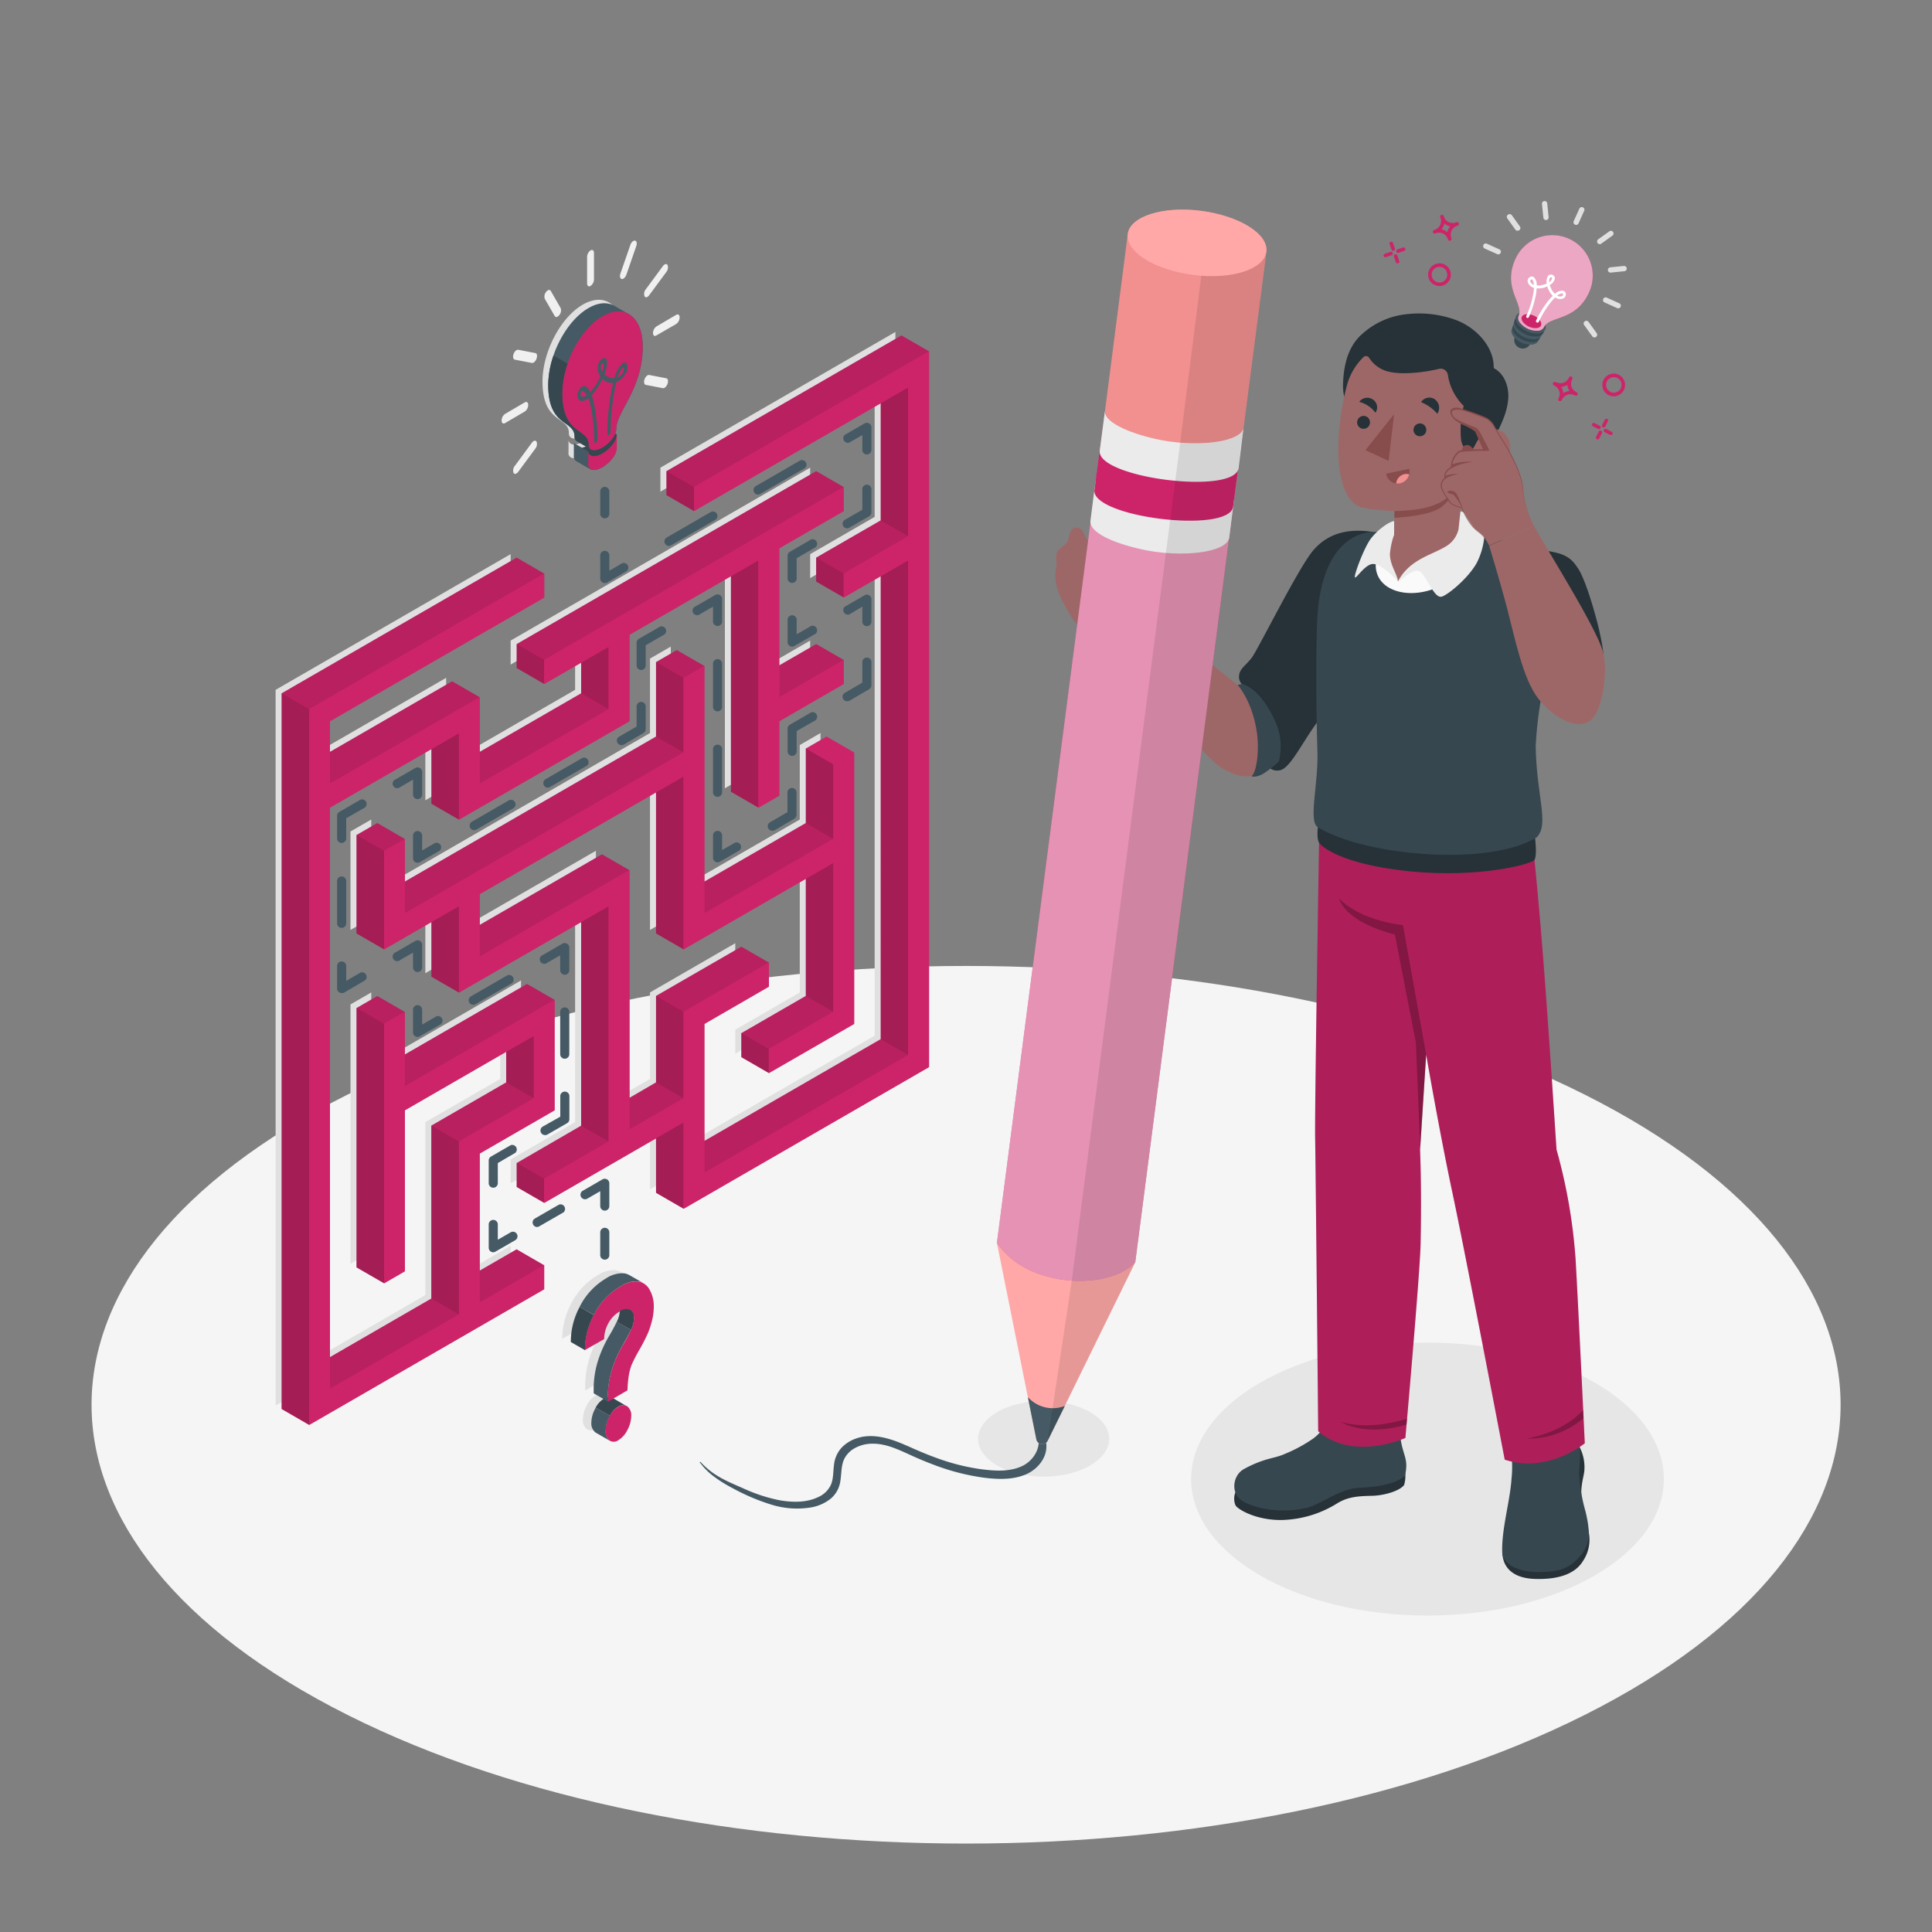<svg xmlns="http://www.w3.org/2000/svg" viewBox="0 0 500 500"><rect x="0" y="0" width="500" height="500" fill="#808080" stroke="none"/><g id="freepik--Floor--inject-50"><path id="freepik--floor--inject-50" d="M90,443.85C1.59,399.5,1.59,327.6,90,283.25s231.68-44.35,320.06,0,88.38,116.25,0,160.6S178.36,488.2,90,443.85Z" style="fill:#f5f5f5"></path></g><g id="freepik--Shadows--inject-50"><ellipse id="freepik--Shadow--inject-50" cx="369.43" cy="382.78" rx="61.17" ry="35.32" style="fill:#e6e6e6"></ellipse><path id="freepik--shadow--inject-50" d="M282.09,365.44c6.63,3.82,6.63,10,0,13.84s-17.36,3.83-24,0-6.62-10,0-13.84S275.47,361.61,282.09,365.44Z" style="fill:#e6e6e6"></path><g id="freepik--shadow--inject-50"><polygon points="76.7 181.63 76.7 197.8 115.46 175.42 115.46 197.8 148.84 178.52 148.84 162.35 132.15 171.99 132.15 165.78 209.67 121.03 209.67 127.24 192.97 136.87 192.98 175.42 209.67 165.78 209.67 171.99 192.97 181.63 192.98 200.9 187.6 204 187.6 139.98 154.22 159.25 154.22 181.63 110.08 207.11 110.08 184.73 76.7 204 76.7 354.44 110.08 335.16 110.08 290.41 129.46 279.22 129.46 263.05 96.08 282.32 96.08 323.97 90.7 327.08 90.7 259.95 96.08 256.84 96.08 276.12 134.84 253.74 134.84 282.32 115.46 293.51 115.46 332.06 132.15 322.42 132.15 328.63 71.33 363.75 71.33 178.53 132.15 143.41 132.15 149.62 76.7 181.63" style="fill:#e0e0e0"></polygon><polygon points="231.73 271.13 168.22 307.8 168.22 285.43 132.15 306.25 132.15 300.05 148.84 290.41 148.84 229.49 110.08 251.86 110.08 229.49 90.7 240.67 90.7 215.19 96.08 212.09 96.08 231.36 168.22 189.71 168.22 170.44 173.6 167.34 173.6 231.36 206.98 212.09 206.98 192.82 212.35 189.71 212.35 259.95 190.29 272.69 190.29 266.48 206.98 256.84 206.98 218.3 168.22 240.67 168.22 195.92 115.46 226.38 115.46 242.55 154.22 220.18 154.22 287.31 168.22 279.22 168.22 256.84 190.29 244.1 190.29 250.31 173.6 259.95 173.6 298.49 226.36 268.03 226.36 139.98 209.67 149.61 209.67 143.41 226.36 133.77 226.36 95.22 170.91 127.24 170.91 121.03 231.73 85.91 231.73 271.13" style="fill:#e0e0e0"></polygon></g></g><g id="freepik--Labyrinth--inject-50"><g id="freepik--labyrinth--inject-50"><path d="M133.71,144.31,72.88,179.43V364.65L80,368.77l60.82-35.12v-6.21l-7.13-4.12-9.56,5.52V298.53l19.38-11.19V258.76l-7.13-4.12L104.77,272.9v-11l-7.13-4.12-5.38,3.11V328l7.14,4.12,5.37-3.11V287.34L131,272.19v7.93l-19.38,11.19v44.75L85.39,351.22V209l26.25-15.15V208l7.14,4.12,44.13-25.48V164.27l26.25-15.15V204.9l7.13,4.12,5.38-3.1V186.65L218.36,177V170.8l-7.14-4.12-9.55,5.52V141.89l16.69-9.63v-6.21l-7.14-4.12-77.51,44.75v6.21l7.13,4.12,9.56-5.52v7.93l-26.25,15.16V180.44L117,176.32,85.39,194.58v-7.93l55.45-32v-6.2Z" style="fill:#CD2469"></path><path d="M240.43,90.93l-7.14-4.12-60.82,35.12v6.21l7.13,4.12,48.32-27.9v30.31l-16.7,9.64v6.2l7.14,4.12,9.56-5.51V268.93l-45.63,26.34V265L199,255.33v-6.21L191.85,245l-22.07,12.74v22.38l-6.87,4v-58.9l-7.13-4.12-31.63,18.26V231.4l45.63-26.34v36.51l7.13,4.12,31.63-18.26v30.31l-16.69,9.64v6.21l7.13,4.12L221.05,265V194.73l-7.14-4.12-5.37,3.11V213l-26.25,15.15V172.35l-7.14-4.11-5.37,3.1v19.27l-65,37.53v-11L97.64,213l-5.38,3.1v25.48l7.14,4.12,12.24-7.07v14.14l7.14,4.12,31.62-18.26v52.69L133.71,301v6.2l7.13,4.12,28.94-16.7V308.7l7.13,4.12,63.52-36.67Z" style="fill:#CD2469"></path><g style="opacity:0.1"><polygon points="140.84 148.43 133.71 144.31 72.88 179.43 80.02 183.54 140.84 148.43"></polygon><polygon points="179.6 126.05 172.47 121.93 233.29 86.81 240.43 90.93 179.6 126.05"></polygon><polygon points="124.15 180.44 117.02 176.32 85.39 194.58 85.39 202.82 124.15 180.44"></polygon><polygon points="150.4 179.42 157.53 183.54 124.15 202.82 124.15 194.58 150.4 179.42"></polygon><polygon points="218.36 126.05 211.22 121.93 133.71 166.69 140.84 170.8 218.36 126.05"></polygon><polygon points="218.36 148.43 235.05 138.79 227.92 134.67 211.22 144.31 218.36 148.43"></polygon><polygon points="218.36 170.8 211.22 166.68 201.7 172.15 201.67 180.44 218.36 170.8"></polygon><polygon points="176.91 175.46 169.78 171.34 175.15 168.24 182.29 172.35 176.91 175.46"></polygon><polygon points="169.78 190.61 104.77 228.14 104.77 236.38 176.91 194.73 169.78 190.61"></polygon><polygon points="104.77 217.11 99.4 220.21 92.26 216.09 97.64 212.99 104.77 217.11"></polygon><polygon points="99.4 264.97 104.77 261.86 97.64 257.74 92.26 260.85 99.4 264.97"></polygon><polygon points="118.78 340.18 111.64 336.06 85.39 351.22 85.39 359.45 118.78 340.18"></polygon><polygon points="140.84 327.44 133.71 323.32 124.15 328.84 124.15 337.08 140.84 327.44"></polygon><polygon points="131.02 280.12 138.16 284.24 118.78 295.43 111.64 291.31 131.02 280.12"></polygon><polygon points="143.53 258.76 104.77 281.14 104.77 272.9 136.4 254.64 143.53 258.76"></polygon><polygon points="124.15 247.57 162.91 225.19 155.78 221.07 124.15 239.33 124.15 247.57"></polygon><polygon points="133.71 300.94 150.4 291.31 157.53 295.43 140.84 305.06 133.71 300.94"></polygon><polygon points="169.78 280.12 176.91 284.24 162.91 292.32 162.91 284.08 169.78 280.12"></polygon><polygon points="169.78 257.74 191.85 245 198.98 249.12 176.91 261.86 169.78 257.74"></polygon><polygon points="182.29 303.51 235.05 273.05 227.92 268.93 182.29 295.27 182.29 303.51"></polygon><polygon points="215.67 261.86 198.98 271.5 191.85 267.38 208.54 257.74 215.67 261.86"></polygon><polygon points="215.67 217.11 182.29 236.38 182.29 228.14 208.54 212.99 215.67 217.11"></polygon></g><g style="opacity:0.2"><polygon points="80.02 368.76 80.02 183.54 72.88 179.43 72.88 364.65 80.02 368.76"></polygon><polygon points="179.6 132.26 179.6 126.05 172.47 121.93 172.47 128.14 179.6 132.26"></polygon><polygon points="157.53 183.54 157.53 167.37 150.4 171.49 150.4 179.42 157.53 183.54"></polygon><polygon points="140.84 177.01 140.84 170.8 133.71 166.69 133.71 172.89 140.84 177.01"></polygon><polygon points="235.05 138.79 227.92 134.67 227.92 104.36 235.05 100.24 235.05 138.79"></polygon><polygon points="218.36 154.63 218.36 148.43 211.22 144.31 211.22 150.51 218.36 154.63"></polygon><polygon points="196.29 209.02 189.16 204.91 189.16 149.12 196.29 145 196.29 209.02"></polygon><polygon points="176.91 194.73 176.91 175.46 169.78 171.34 169.78 190.61 176.91 194.73"></polygon><polygon points="99.4 245.69 99.4 220.21 92.26 216.09 92.26 241.57 99.4 245.69"></polygon><polygon points="176.91 200.94 169.78 205.06 169.78 241.57 176.91 245.69 176.91 200.94"></polygon><polygon points="118.78 212.13 118.78 189.75 111.64 193.87 111.64 208.01 118.78 212.13"></polygon><polygon points="99.4 332.1 99.4 264.97 92.26 260.85 92.26 327.98 99.4 332.1"></polygon><polygon points="118.78 340.18 118.78 295.43 111.64 291.31 111.64 336.06 118.78 340.18"></polygon><polygon points="138.16 284.24 138.16 268.07 131.02 272.19 131.02 280.12 138.16 284.24"></polygon><polygon points="118.78 256.88 118.78 234.5 111.64 238.62 111.64 252.76 118.78 256.88"></polygon><polygon points="150.4 238.62 157.53 234.5 157.53 295.43 150.4 291.31 150.4 238.62"></polygon><polygon points="140.84 311.27 133.71 307.15 133.71 300.94 140.84 305.06 140.84 311.27"></polygon><polygon points="176.91 284.24 176.91 261.86 169.78 257.74 169.78 280.12 176.91 284.24"></polygon><polygon points="176.91 312.82 176.91 290.45 169.78 294.57 169.78 308.7 176.91 312.82"></polygon><polygon points="235.05 273.05 235.05 145 227.92 149.12 227.92 268.93 235.05 273.05"></polygon><polygon points="198.98 277.71 198.98 271.5 191.85 267.38 191.85 273.59 198.98 277.71"></polygon><polygon points="215.67 261.86 215.67 223.31 208.54 227.44 208.54 257.74 215.67 261.86"></polygon><polygon points="215.67 217.11 215.67 197.84 208.54 193.72 208.54 212.99 215.67 217.11"></polygon></g><polygon points="85.39 186.65 85.39 202.82 124.15 180.44 124.15 202.82 157.53 183.54 157.53 167.37 140.84 177.01 140.84 170.8 218.36 126.05 218.36 132.26 201.67 141.89 201.67 180.44 218.36 170.8 218.36 177.01 201.67 186.65 201.67 205.92 196.29 209.02 196.29 145 162.91 164.27 162.91 186.65 118.78 212.13 118.78 189.75 85.39 209.02 85.39 359.45 118.78 340.18 118.78 295.43 138.16 284.24 138.16 268.07 104.77 287.34 104.77 328.99 99.4 332.1 99.4 264.97 104.77 261.86 104.77 281.14 143.53 258.76 143.53 287.34 124.15 298.53 124.15 337.08 140.84 327.44 140.84 333.65 80.02 368.76 80.02 183.54 140.84 148.43 140.84 154.63 85.39 186.65" style="fill:#CD2469"></polygon><polygon points="240.43 276.15 176.91 312.82 176.91 290.45 140.84 311.27 140.84 305.06 157.53 295.43 157.53 234.5 118.78 256.88 118.78 234.5 99.4 245.69 99.4 220.21 104.77 217.11 104.77 236.38 176.91 194.73 176.91 175.46 182.29 172.35 182.29 236.38 215.67 217.11 215.67 197.84 221.05 194.73 221.05 264.96 198.98 277.71 198.98 271.5 215.67 261.86 215.67 223.31 176.91 245.69 176.91 200.94 124.15 231.4 124.15 247.57 162.91 225.19 162.91 292.32 176.91 284.24 176.91 261.86 198.98 249.12 198.98 255.33 182.29 264.97 182.29 303.51 235.05 273.05 235.05 145 218.36 154.63 218.36 148.43 235.05 138.79 235.05 100.24 179.6 132.26 179.6 126.05 240.43 90.93 240.43 276.15" style="fill:#CD2469"></polygon></g></g><g id="freepik--Line--inject-50"><g id="freepik--line--inject-50"><path d="M156.52,326h0a1.18,1.18,0,0,1-1.18-1.18v-5.89a1.18,1.18,0,0,1,1.18-1.18h0a1.17,1.17,0,0,1,1.17,1.18v5.89A1.17,1.17,0,0,1,156.52,326Z" style="fill:#455a64"></path><path d="M156.52,313.31h0a1.18,1.18,0,0,1-1.18-1.18v-3.85L152,310.21a1.18,1.18,0,0,1-1.61-.43,1.17,1.17,0,0,1,.43-1.61l5.1-2.95a1.18,1.18,0,0,1,1.77,1v5.89A1.17,1.17,0,0,1,156.52,313.31Z" style="fill:#455a64"></path><path d="M139,317.55a1.16,1.16,0,0,1-1-.59,1.17,1.17,0,0,1,.43-1.61l6.22-3.59a1.18,1.18,0,0,1,1.18,2l-6.23,3.59A1.1,1.1,0,0,1,139,317.55Z" style="fill:#455a64"></path><path d="M127.65,324.09a1.27,1.27,0,0,1-.59-.16,1.18,1.18,0,0,1-.58-1V317a1.18,1.18,0,1,1,2.35,0v3.85l3.34-1.93a1.17,1.17,0,0,1,1.6.44,1.16,1.16,0,0,1-.43,1.6l-5.1,2.95A1.21,1.21,0,0,1,127.65,324.09Z" style="fill:#455a64"></path><path d="M127.65,307.38a1.17,1.17,0,0,1-1.17-1.17v-5.89a1.18,1.18,0,0,1,.58-1l5.11-2.95a1.18,1.18,0,0,1,1.17,2L128.83,301v5.21A1.17,1.17,0,0,1,127.65,307.38Z" style="fill:#455a64"></path><path d="M141.05,293.76a1.18,1.18,0,0,1-.59-2.2L145,289v-5.21a1.18,1.18,0,1,1,2.35,0v5.89a1.18,1.18,0,0,1-.59,1l-5.1,2.94A1.14,1.14,0,0,1,141.05,293.76Z" style="fill:#455a64"></path><path d="M146.15,274a1.17,1.17,0,0,1-1.17-1.18V262a1.18,1.18,0,1,1,2.35,0v10.89A1.18,1.18,0,0,1,146.15,274Z" style="fill:#455a64"></path><path d="M146.15,252.26a1.17,1.17,0,0,1-1.17-1.17v-3.85l-3.34,1.92a1.18,1.18,0,1,1-1.18-2l5.1-2.94a1.18,1.18,0,0,1,1.18,0,1.17,1.17,0,0,1,.59,1v5.89A1.17,1.17,0,0,1,146.15,252.26Z" style="fill:#455a64"></path><path d="M122.47,260.05a1.18,1.18,0,0,1-.59-2.2l9.29-5.36a1.17,1.17,0,0,1,1.61.43,1.19,1.19,0,0,1-.43,1.61l-9.3,5.36A1.1,1.1,0,0,1,122.47,260.05Z" style="fill:#455a64"></path><path d="M108.07,268.36a1.14,1.14,0,0,1-.59-.16,1.18,1.18,0,0,1-.59-1v-5.89a1.18,1.18,0,0,1,2.36,0v3.85l3.33-1.92a1.18,1.18,0,1,1,1.18,2l-5.1,2.94A1.14,1.14,0,0,1,108.07,268.36Z" style="fill:#455a64"></path><path d="M108.07,251.56a1.18,1.18,0,0,1-1.18-1.18v-3.85l-3.33,1.93a1.18,1.18,0,1,1-1.18-2l5.1-2.95a1.18,1.18,0,0,1,1.77,1v5.89A1.18,1.18,0,0,1,108.07,251.56Z" style="fill:#455a64"></path><path d="M88.42,257a1.23,1.23,0,0,1-.59-.15,1.19,1.19,0,0,1-.59-1V250a1.18,1.18,0,0,1,2.36,0v3.85l3.33-1.93a1.18,1.18,0,1,1,1.18,2l-5.1,3A1.23,1.23,0,0,1,88.42,257Z" style="fill:#455a64"></path><path d="M88.42,240.13A1.17,1.17,0,0,1,87.24,239V228a1.18,1.18,0,0,1,2.36,0v11A1.17,1.17,0,0,1,88.42,240.13Z" style="fill:#455a64"></path><path d="M88.42,218.15A1.18,1.18,0,0,1,87.24,217v-5.89a1.19,1.19,0,0,1,.59-1l5.1-2.94a1.18,1.18,0,1,1,1.18,2l-4.51,2.6V217A1.18,1.18,0,0,1,88.42,218.15Z" style="fill:#455a64"></path><path d="M108.07,206.81a1.18,1.18,0,0,1-1.18-1.18v-3.85l-3.33,1.92a1.18,1.18,0,1,1-1.18-2l5.1-2.94a1.18,1.18,0,0,1,1.77,1v5.89A1.18,1.18,0,0,1,108.07,206.81Z" style="fill:#455a64"></path><path d="M108.07,223.29a1.23,1.23,0,0,1-.59-.15,1.2,1.2,0,0,1-.59-1v-5.89a1.18,1.18,0,0,1,2.36,0v3.85l3.33-1.93a1.18,1.18,0,0,1,1.18,2l-5.1,2.95A1.23,1.23,0,0,1,108.07,223.29Z" style="fill:#455a64"></path><path d="M122.7,214.85a1.2,1.2,0,0,1-1-.59,1.18,1.18,0,0,1,.43-1.61l9.54-5.51a1.17,1.17,0,0,1,1.6.44,1.16,1.16,0,0,1-.43,1.6l-9.53,5.51A1.24,1.24,0,0,1,122.7,214.85Zm19.07-11a1.16,1.16,0,0,1-1-.59,1.17,1.17,0,0,1,.43-1.61l9.53-5.5a1.18,1.18,0,0,1,1.18,2l-9.54,5.5A1.1,1.1,0,0,1,141.77,203.84Z" style="fill:#455a64"></path><path d="M160.83,192.83a1.17,1.17,0,0,1-.59-2.19l4.51-2.61v-5.21a1.18,1.18,0,0,1,2.36,0v5.89a1.19,1.19,0,0,1-.59,1l-5.1,3A1.26,1.26,0,0,1,160.83,192.83Z" style="fill:#455a64"></path><path d="M165.93,173.4a1.18,1.18,0,0,1-1.18-1.18v-5.89a1.19,1.19,0,0,1,.59-1l5.1-2.94a1.18,1.18,0,1,1,1.18,2l-4.51,2.6v5.21A1.18,1.18,0,0,1,165.93,173.4Z" style="fill:#455a64"></path><path d="M185.7,162a1.17,1.17,0,0,1-1.17-1.17V157l-3.34,1.92a1.18,1.18,0,1,1-1.17-2l5.1-2.94a1.18,1.18,0,0,1,1.76,1v5.89A1.17,1.17,0,0,1,185.7,162Z" style="fill:#455a64"></path><path d="M185.7,206.22a1.17,1.17,0,0,1-1.17-1.18V194a1.18,1.18,0,1,1,2.35,0v11A1.18,1.18,0,0,1,185.7,206.22Zm0-22.12a1.17,1.17,0,0,1-1.17-1.17V171.87a1.18,1.18,0,1,1,2.35,0v11.06A1.17,1.17,0,0,1,185.7,184.1Z" style="fill:#455a64"></path><path d="M185.7,223.17a1.1,1.1,0,0,1-.58-.16,1.17,1.17,0,0,1-.59-1V216.1a1.18,1.18,0,0,1,2.35,0V220l3.34-1.92a1.18,1.18,0,0,1,1.17,2l-5.1,2.94A1.11,1.11,0,0,1,185.7,223.17Z" style="fill:#455a64"></path><path d="M199.87,215a1.18,1.18,0,0,1-.59-2.2l4.51-2.61V205a1.18,1.18,0,0,1,2.35,0v5.89a1.17,1.17,0,0,1-.59,1l-5.1,3A1.1,1.1,0,0,1,199.87,215Z" style="fill:#455a64"></path><path d="M205,195.62a1.17,1.17,0,0,1-1.17-1.18v-5.89a1.17,1.17,0,0,1,.59-1l5.1-2.95a1.18,1.18,0,1,1,1.17,2l-4.51,2.6v5.21A1.18,1.18,0,0,1,205,195.62Z" style="fill:#455a64"></path><path d="M219.24,181.48a1.17,1.17,0,0,1-.59-2.19l4.52-2.61v-5.21a1.18,1.18,0,1,1,2.35,0v5.89a1.17,1.17,0,0,1-.59,1l-5.1,3A1.23,1.23,0,0,1,219.24,181.48Z" style="fill:#455a64"></path><path d="M224.34,162.05a1.17,1.17,0,0,1-1.17-1.18V157L219.83,159a1.18,1.18,0,0,1-1.18-2l5.11-2.95a1.18,1.18,0,0,1,1.76,1v5.89A1.18,1.18,0,0,1,224.34,162.05Z" style="fill:#455a64"></path><path d="M205,167.35a1.1,1.1,0,0,1-.58-.16,1.17,1.17,0,0,1-.59-1v-5.89a1.18,1.18,0,0,1,2.35,0v3.85l3.34-1.92a1.18,1.18,0,1,1,1.17,2l-5.1,2.94A1.11,1.11,0,0,1,205,167.35Z" style="fill:#455a64"></path><path d="M205,150.86a1.17,1.17,0,0,1-1.17-1.17V143.8a1.17,1.17,0,0,1,.59-1l5.1-2.95a1.18,1.18,0,1,1,1.17,2l-4.51,2.61v5.21A1.17,1.17,0,0,1,205,150.86Z" style="fill:#455a64"></path><path d="M219.24,136.73a1.18,1.18,0,0,1-.59-2.2l4.52-2.6v-5.21a1.18,1.18,0,1,1,2.35,0v5.89a1.17,1.17,0,0,1-.59,1l-5.1,2.94A1.14,1.14,0,0,1,219.24,136.73Z" style="fill:#455a64"></path><path d="M224.34,117.62a1.17,1.17,0,0,1-1.17-1.17V112.6l-3.34,1.92a1.18,1.18,0,0,1-1.18-2l5.11-2.94a1.18,1.18,0,0,1,1.76,1v5.89A1.17,1.17,0,0,1,224.34,117.62Z" style="fill:#455a64"></path><path d="M173.14,141.29a1.17,1.17,0,0,1-.59-2.19l11.53-6.66a1.18,1.18,0,0,1,1.18,2l-11.53,6.66A1.23,1.23,0,0,1,173.14,141.29ZM196.19,128a1.18,1.18,0,0,1-.59-2.2l11.53-6.66a1.18,1.18,0,0,1,1.18,2l-11.53,6.66A1.14,1.14,0,0,1,196.19,128Z" style="fill:#455a64"></path><path d="M156.52,150.89a1.2,1.2,0,0,1-.59-.15,1.17,1.17,0,0,1-.59-1v-5.89a1.18,1.18,0,1,1,2.35,0v3.85l3.33-1.93a1.18,1.18,0,0,1,1.18,2l-5.1,3A1.26,1.26,0,0,1,156.52,150.89Z" style="fill:#455a64"></path><path d="M156.52,134.15a1.18,1.18,0,0,1-1.18-1.18v-5.89a1.18,1.18,0,0,1,2.35,0V133A1.17,1.17,0,0,1,156.52,134.15Z" style="fill:#455a64"></path></g></g><g id="freepik--Icons--inject-50"><g id="freepik--idea-icon--inject-50"><path d="M150.82,78.84c-5.75,3.33-10.42,12.24-10.42,19.91,0,11,6.83,8.92,6.83,13.36a1.24,1.24,0,0,0,1.05,1.35c1.4.27,3.68-1,5.08-2.93a4.64,4.64,0,0,0,1-2.57h0c0-4.44,6.83-10.21,6.83-21.24C161.24,79.05,156.57,75.52,150.82,78.84Zm6,14.71a4.74,4.74,0,0,1-2.4,2.33c-.22.86-.44,1.87-.64,3a61.2,61.2,0,0,0-.86,9.86,1,1,0,0,1-.42.83h0c-.23.14-.42,0-.43-.31A62.11,62.11,0,0,1,153,99.13c.18-1.1.4-2.12.63-3a3.2,3.2,0,0,1-1.1-.08,3.71,3.71,0,0,1-1.68-.92,19,19,0,0,1-1.68,2.86,13,13,0,0,1-1.1,1.35,17.7,17.7,0,0,1,.63,2.32,47.13,47.13,0,0,1,.89,9.15,1,1,0,0,1-.44.81c-.24.13-.43,0-.42-.34a47.29,47.29,0,0,0-.86-8.86,15.38,15.38,0,0,0-.65-2.31c-1.05.81-1.9.88-2.39.45a2,2,0,0,1-.19-2.26,2.19,2.19,0,0,1,1.17-1.33c.68-.21,1.34.33,1.91,1.52a10.56,10.56,0,0,0,1-1.21,17.6,17.6,0,0,0,1.6-2.77,3.93,3.93,0,0,1-.63-2.86,2.68,2.68,0,0,1,1.16-1.81c.57-.33,1-.15,1.16.47a7.25,7.25,0,0,1-.63,3.59,3.31,3.31,0,0,0,1.6.91,2.65,2.65,0,0,0,1,.06,8.41,8.41,0,0,1,1.91-3.72c.45-.37.87-.38,1.17,0A2.53,2.53,0,0,1,156.84,93.55Z" style="fill:#e0e0e0"></path><path d="M154.53,109.36v3.53a4.75,4.75,0,0,1-1.09,2.65c-1.44,1.94-3.8,3.3-5.24,3a1.28,1.28,0,0,1-1.07-1.49V113.9A1.26,1.26,0,0,0,148.2,115c1.44.28,3.8-1.08,5.24-3A4.7,4.7,0,0,0,154.53,109.36Z" style="fill:#e0e0e0"></path><path d="M156,110.26a4.7,4.7,0,0,1-1.09,2.64,7.69,7.69,0,0,1-4.36,3l-2-1.13V118a1.37,1.37,0,0,0,.58,1.31l3.68,2.12a1.25,1.25,0,0,0,.46.16c1.44.28,3.79-1.08,5.23-3a4.75,4.75,0,0,0,1.09-2.65v-3.53Z" style="fill:#37474f"></path><path d="M149.18,119.28l3.68,2.12a1.25,1.25,0,0,0,.46.16,2.37,2.37,0,0,0,.47,0l-1.55-1.52v-3.18l-1.69-1h0l-2-1.13V118A1.37,1.37,0,0,0,149.18,119.28Z" style="fill:#455a64"></path><path d="M159.11,79.2c-1.83-1.06-4.21-1-6.82.54-5.75,3.32-10.41,12.24-10.41,19.91,0,11,6.82,8.92,6.82,13.36a1.29,1.29,0,0,0,.59,1.18l3.64,2.1a1.33,1.33,0,0,0,.46.17c1.41.27,3.68-1,5.09-2.93a4.64,4.64,0,0,0,1.05-2.57c0-4.44,6.82-10.21,6.82-21.24,0-4.19-1.39-7.15-3.6-8.42Z" style="fill:#455a64"></path><path d="M161.05,95.28a6.42,6.42,0,0,0-1.19,2.42,3.24,3.24,0,0,0,1.38-1.41c.08-.16.33-.72.12-1A.19.19,0,0,0,161.05,95.28Z" style="fill:#CD2469"></path><path d="M155.85,94.09a.65.65,0,0,0-.33.5,2.65,2.65,0,0,0,.33,1.69,4.64,4.64,0,0,0,.33-2.07C156.14,94.05,156.07,94,155.85,94.09Z" style="fill:#CD2469"></path><path d="M150.64,101.29l-.06,0a.66.66,0,0,0-.24.36.68.68,0,0,0,.12.84c.27.23.76.22,1.37-.19C151.37,101.48,150.93,101.2,150.64,101.29Z" style="fill:#CD2469"></path><path d="M155.93,81.84c-5.75,3.33-10.41,12.24-10.41,19.91,0,11,6.82,8.92,6.82,13.36a1.24,1.24,0,0,0,1,1.35c1.41.27,3.68-1,5.09-2.93a4.64,4.64,0,0,0,1.05-2.57h0c0-4.44,6.82-10.21,6.82-21.24C166.35,82.05,161.69,78.52,155.93,81.84Zm6,14.71a4.78,4.78,0,0,1-2.4,2.33c-.23.86-.45,1.87-.64,3a59.85,59.85,0,0,0-.86,9.86,1.07,1.07,0,0,1-.43.83h0c-.24.14-.43,0-.43-.31a61.39,61.39,0,0,1,.88-10.17c.19-1.1.4-2.13.64-3a3.17,3.17,0,0,1-1.1-.08,3.8,3.8,0,0,1-1.69-.92,18.65,18.65,0,0,1-1.68,2.86,10.82,10.82,0,0,1-1.1,1.35,17.18,17.18,0,0,1,.64,2.32,46.67,46.67,0,0,1,.88,9.14,1.07,1.07,0,0,1-.43.82c-.24.13-.43,0-.43-.34a46.33,46.33,0,0,0-.86-8.86,15.51,15.51,0,0,0-.64-2.31c-1.05.81-1.9.87-2.4.45a2,2,0,0,1-.18-2.26,2.16,2.16,0,0,1,1.17-1.33c.68-.21,1.34.33,1.9,1.52a10.39,10.39,0,0,0,1-1.21,17.37,17.37,0,0,0,1.61-2.77,3.88,3.88,0,0,1-.63-2.86,2.63,2.63,0,0,1,1.15-1.81c.58-.33,1-.15,1.16.47a7,7,0,0,1-.63,3.59,3.35,3.35,0,0,0,1.61.91,2.64,2.64,0,0,0,1,.06A8.32,8.32,0,0,1,161,94.1c.45-.37.88-.38,1.17,0A2.53,2.53,0,0,1,162,96.55Z" style="fill:#CD2469"></path><path d="M159.64,112.36v3.53a4.75,4.75,0,0,1-1.09,2.65c-1.44,1.94-3.79,3.3-5.23,3a1.3,1.3,0,0,1-1.08-1.49v-3.18a1.28,1.28,0,0,0,1.08,1.14c1.44.28,3.79-1.08,5.23-3A4.7,4.7,0,0,0,159.64,112.36Z" style="fill:#CD2469"></path><path d="M152.89,116.26c-.54-.31-3.48-2-3.6-2.07a1.29,1.29,0,0,1-.59-1.18c0-4.44-6.82-2.33-6.82-13.36A24,24,0,0,1,143.25,92c1.26.73,2.89,1.68,3.64,2.1a24,24,0,0,0-1.37,7.68c0,11,6.82,8.92,6.82,13.36A1.28,1.28,0,0,0,152.89,116.26Z" style="fill:#37474f"></path><path d="M153.39,116.46a1.33,1.33,0,0,1-.46-.17A1.57,1.57,0,0,0,153.39,116.46Z" style="fill:#37474f"></path><path d="M152.83,74c-.49.29-.89,0-.89-.67V66.5a2.14,2.14,0,0,1,.89-1.7c.49-.28.89,0,.89.67v6.82A2.12,2.12,0,0,1,152.83,74Z" style="fill:#f0f0f0"></path><path d="M144.77,81.52c-.43.57-1,.69-1.21.27L141,77.36a1.86,1.86,0,0,1,.32-1.8c.43-.57,1-.69,1.22-.27l2.55,4.43A1.86,1.86,0,0,1,144.77,81.52Z" style="fill:#f0f0f0"></path><path d="M138.86,92.8c-.24.71-.78,1.21-1.21,1.13l-4.42-.85c-.43-.08-.57-.72-.33-1.43s.79-1.21,1.21-1.13l4.43.85C139,91.45,139.11,92.09,138.86,92.8Z" style="fill:#f0f0f0"></path><path d="M136.7,104.8a2.14,2.14,0,0,1-.88,1.7l-5.12,3c-.49.28-.88,0-.88-.67a2.11,2.11,0,0,1,.88-1.7l5.12-3C136.31,103.85,136.7,104.15,136.7,104.8Z" style="fill:#f0f0f0"></path><path d="M138.86,114.31a1.86,1.86,0,0,1-.32,1.8l-4.43,6c-.42.57-1,.69-1.21.27a1.86,1.86,0,0,1,.33-1.8l4.42-6C138.08,114,138.62,113.88,138.86,114.31Z" style="fill:#f0f0f0"></path><path d="M166.8,98.18c.25-.71.79-1.22,1.21-1.14l4.43.86c.42.08.57.72.32,1.42s-.78,1.22-1.21,1.14l-4.42-.85C166.7,99.52,166.56,98.88,166.8,98.18Z" style="fill:#f0f0f0"></path><path d="M169,86.18a2.12,2.12,0,0,1,.89-1.7l5.11-3c.49-.28.89,0,.89.67a2.15,2.15,0,0,1-.89,1.7l-5.11,2.95C169.36,87.13,169,86.83,169,86.18Z" style="fill:#f0f0f0"></path><path d="M166.8,76.67a1.87,1.87,0,0,1,.33-1.8l4.42-6c.43-.58,1-.7,1.21-.27a1.86,1.86,0,0,1-.32,1.8l-4.43,6C167.59,77,167.05,77.1,166.8,76.67Z" style="fill:#f0f0f0"></path><path d="M160.9,72.21c-.43-.08-.57-.72-.33-1.43l2.56-7.38c.24-.71.78-1.21,1.21-1.13s.57.72.32,1.43l-2.55,7.38C161.86,71.78,161.32,72.29,160.9,72.21Z" style="fill:#f0f0f0"></path></g><g id="freepik--question-icon--inject-50"><path d="M154.13,361.15a2.07,2.07,0,0,1,2.36-.1,2.91,2.91,0,0,1,1,2.5,7.66,7.66,0,0,1-1,3.62,6.35,6.35,0,0,1-2.32,2.62,2,2,0,0,1-2.32.06,3,3,0,0,1-1-2.51,7.69,7.69,0,0,1,1-3.6A6.14,6.14,0,0,1,154.13,361.15Z" style="fill:#e0e0e0"></path><path d="M150.51,343.63l-5,2.86a19.27,19.27,0,0,1,2.5-9.47,17.66,17.66,0,0,1,6.68-7,7.56,7.56,0,0,1,4.55-1.31,4,4,0,0,1,3,2.05,8.53,8.53,0,0,1,1.12,4.55,14.61,14.61,0,0,1-.36,3.13,23,23,0,0,1-1.13,3.61,43,43,0,0,1-2.18,4.24,41.64,41.64,0,0,0-2.06,4,14.25,14.25,0,0,0-.7,2.59,27.1,27.1,0,0,0-.36,4l-5.13,3,0-1.13a24.53,24.53,0,0,1,.93-6.68,30.54,30.54,0,0,1,3-6.92,43.46,43.46,0,0,0,2.42-4.63,6.55,6.55,0,0,0,.42-2.31,2.21,2.21,0,0,0-1-2.16c-.67-.36-1.58-.21-2.71.45a7.67,7.67,0,0,0-2.86,3A8.67,8.67,0,0,0,150.51,343.63Z" style="fill:#e0e0e0"></path><path d="M160,364.08a2.07,2.07,0,0,1,2.36-.1,2.87,2.87,0,0,1,1,2.49,7.76,7.76,0,0,1-1,3.63,6.3,6.3,0,0,1-2.33,2.62,2,2,0,0,1-2.32.06,3,3,0,0,1-1-2.51,7.68,7.68,0,0,1,.94-3.6A6.2,6.2,0,0,1,160,364.08Z" style="fill:#CD2469"></path><path d="M157.9,372.91h0l-3.66-2.11-.2-.13a3,3,0,0,1-1-2.52,7.75,7.75,0,0,1,1-3.6l.13-.25,3.67,2.12-.14.25a7.68,7.68,0,0,0-.94,3.6,3,3,0,0,0,.95,2.51Z" style="fill:#455a64"></path><path d="M162.18,363.88a2.12,2.12,0,0,0-2.21.19,5.93,5.93,0,0,0-2.15,2.34l-3.67-2.12a6.15,6.15,0,0,1,2-2.24l.15-.09a3,3,0,0,1,1-.39,1.73,1.73,0,0,1,1.21.19l.24.14,3.42,2Z" style="fill:#37474f"></path><path d="M156.35,346.56l-5,2.86a19.16,19.16,0,0,1,2.5-9.47,17.66,17.66,0,0,1,6.68-7,7.53,7.53,0,0,1,4.54-1.31,4,4,0,0,1,3,2.05,8.53,8.53,0,0,1,1.13,4.55,14.61,14.61,0,0,1-.36,3.13,23.41,23.41,0,0,1-1.14,3.61,44.54,44.54,0,0,1-2.17,4.24,42.55,42.55,0,0,0-2.07,4,15.11,15.11,0,0,0-.7,2.59,27.1,27.1,0,0,0-.36,4l-5.13,3,0-1.12a24.53,24.53,0,0,1,.93-6.68,30.8,30.8,0,0,1,3-6.93,40,40,0,0,0,2.42-4.62,6.55,6.55,0,0,0,.42-2.31,2.23,2.23,0,0,0-1-2.16c-.68-.36-1.58-.21-2.72.45a7.67,7.67,0,0,0-2.86,3A8.66,8.66,0,0,0,156.35,346.56Z" style="fill:#CD2469"></path><path d="M166.53,332.07a3.77,3.77,0,0,0-1.42-.46,7.53,7.53,0,0,0-4.54,1.31,17.66,17.66,0,0,0-6.68,7l-.21.38L150,338.22c.06-.13.13-.26.2-.39a17.72,17.72,0,0,1,6.68-7,7.63,7.63,0,0,1,4.55-1.31,3.93,3.93,0,0,1,1.47.49Z" style="fill:#455a64"></path><path d="M163.3,344.19q-.63,1.29-2.07,3.81a30.8,30.8,0,0,0-3,6.93,25.11,25.11,0,0,0-.93,6.65v0l0,1.12-1.16-.67-2.5-1.44,0-1.13a24.53,24.53,0,0,1,.93-6.68,30.74,30.74,0,0,1,3-6.92c1-1.68,1.65-2.95,2.06-3.81Z" style="fill:#455a64"></path><path d="M153.68,340.33a19.16,19.16,0,0,0-2.29,9.09l-3.66-2.11a18.93,18.93,0,0,1,2.29-9.09Z" style="fill:#37474f"></path><path d="M164.07,341.07a6.46,6.46,0,0,1-.42,2.3,6.61,6.61,0,0,1-.35.82l-3.67-2.11c.16-.34.28-.61.36-.82a6.45,6.45,0,0,0,.4-1.93,2.81,2.81,0,0,1,2.67-.42A2.23,2.23,0,0,1,164.07,341.07Z" style="fill:#37474f"></path></g></g><g id="freepik--Character--inject-50"><g id="freepik--character--inject-50"><path id="freepik--line--inject-50" d="M181.25,378.63a16.65,16.65,0,0,0,3.74,3.66,34,34,0,0,0,4.68,2.88,53.32,53.32,0,0,0,9.84,4.19,22.36,22.36,0,0,0,10.71.7,11.29,11.29,0,0,0,4.74-2.18,7.29,7.29,0,0,0,2.54-4.7c.29-1.78.17-3.66.88-5.36a6.44,6.44,0,0,1,2.77-3c3-1.71,6.45-1.38,9.57-.32,1.88.65,3.68,1.51,5.49,2.33s3.75,1.62,5.66,2.33a58.23,58.23,0,0,0,12.31,3.2c3.73.51,7.8.71,11.33-.79,2.92-1.25,5.48-4.24,5.29-7.56a6,6,0,0,0-.73-2.58,1,1,0,0,0-1-.62.62.62,0,0,0-.44.82c.86,3.13-1.22,6.39-4,7.74-3.27,1.58-7.08,1.32-10.58.88a55,55,0,0,1-11.58-2.9c-1.84-.66-3.64-1.39-5.43-2.17s-3.49-1.58-5.29-2.23c-3.26-1.17-6.82-1.86-10.18-.67a9.46,9.46,0,0,0-3.72,2.33,7.75,7.75,0,0,0-2,4.41c-.25,1.72-.12,3.54-.78,5.17a6.46,6.46,0,0,1-3.29,3.24c-3.05,1.49-6.68,1.41-10,.84a42.15,42.15,0,0,1-9.52-3.13c-3.21-1.39-6.56-2.77-9.21-5.1a18.21,18.21,0,0,1-1.73-1.67c-.13-.15-.26.16-.18.26Z" style="fill:#455a64"></path><g id="freepik--Bottom--inject-50"><path d="M408.84,374.58a11.41,11.41,0,0,1,1.2,5.86c-.1,1.77-1.16,4.06-.68,8.05s1.39,5.25,1.81,8.08a9.9,9.9,0,0,1-1.55,7.5c-1.65,2.68-5.3,4.81-12.5,4.55-5.82-.21-8.16-3.19-8.29-6.61Z" style="fill:#263238"></path><path d="M407.15,366.29a13.68,13.68,0,0,1,.35,2.26c.22,1.35.62,2.64.94,4q.13.53.24,1.05c.56,2.67,0,5.44,0,8.16a45.49,45.49,0,0,0,1.68,9.51c1.31,5.65,1.52,9.43-3.43,13.35-2.61,2.06-5.46,2.14-8.77,2.23-2.51.06-5.8-.67-7.28-1.77-2.12-1.56-2.09-2.87-2.11-3.37-.19-6,2-13,2.41-19a29.28,29.28,0,0,0,.11-4.86c-.2-2-.9-4-1.11-6a3.37,3.37,0,0,1,.28-2.2,3.51,3.51,0,0,1,2.66-1.2c2.64-.35,5.28-.61,7.92-.8a2.42,2.42,0,0,1,1.8.36,3.27,3.27,0,0,1,.66,1.92c.14.68.64,1.44,1.32,1.32a1.15,1.15,0,0,0,.8-1c.07-.45.26-3.93.24-4.38C405.9,365.87,406.84,365.72,407.15,366.29Z" style="fill:#37474f"></path><path d="M319.72,386.22a4.49,4.49,0,0,0,0,3.3c.42,1,5.34,4,12.15,3.85A28.26,28.26,0,0,0,346.17,389c2.66-1.61,5.37-1.82,8.74-1.88s7.32-1.27,8.47-2.8a8,8,0,0,0,0-4.54Z" style="fill:#263238"></path><path d="M344.34,366.11a14.58,14.58,0,0,0-.71,1.49,12.09,12.09,0,0,1-3.74,4.67,38.44,38.44,0,0,1-7.52,4.06c-1.67.74-3.43,1-5.12,1.55a29.08,29.08,0,0,0-5.51,2.42c-2.74,1.69-3.27,6.19-.3,8.09,2.55,1.65,9.38,3.59,16.7,1.84,4-1,8.52-5,13.71-5.18,3.3-.13,9.55-.8,11.77-3.21.82-3.6-.07-4.63-.81-7.69a25.29,25.29,0,0,1-.62-5.27c0-.94.62-3.61-1.34-3.94l-.2,2s-.37.68-2.4,1c-.66.11-1.18,1-1.54,1.77-.27.61-.56,1.38-1.23,1.37a1.24,1.24,0,0,1-1-.8,9.41,9.41,0,0,1-.38-1.31,5.13,5.13,0,0,0-3.08-3,15.46,15.46,0,0,0-3.62-.76c-.93-.14-1.7-.55-2.53.25A2.93,2.93,0,0,0,344.34,366.11Z" style="fill:#37474f"></path><path d="M396.08,212.18c2.52,24.59,3.52,36.28,6.75,85.34a141.29,141.29,0,0,1,4.92,28.2c.7,11.91,2.39,47.8,2.39,47.8s-9.6,7.88-20.72,4.24c0,0-10.05-52.74-13.56-69.2-3.36-15.8-6.77-35.65-6.77-35.65l-1.58,24.61s.45,9.8.14,24.43c-.17,7.83-3.94,50.19-3.94,50.19s-13.47,6.12-22.56-1.74c0,0-.66-68.69-.79-75.78-.16-8.07,1.23-89.38,1.23-89.38Z" style="fill:#CD2469"></path><path d="M396.08,212.18c2.52,24.59,3.52,36.28,6.75,85.34a141.29,141.29,0,0,1,4.92,28.2c.7,11.91,2.39,47.8,2.39,47.8s-9.6,7.88-20.72,4.24c0,0-10.05-52.74-13.56-69.2-3.36-15.8-6.77-35.65-6.77-35.65l-1.58,24.61s.45,9.8.14,24.43c-.17,7.83-3.94,50.19-3.94,50.19s-13.47,6.12-22.56-1.74c0,0-.66-68.69-.79-75.78-.16-8.07,1.23-89.38,1.23-89.38Z" style="opacity:0.15"></path><path d="M369.09,272.91l-6-33.49s-10.64-.93-16.52-6.86c0,0,1.05,5.82,14.42,9.31l5.43,27.94,1.14,27.71Z" style="opacity:0.25"></path><path d="M409.83,367a21.86,21.86,0,0,1-14.77,5.32s9.18-1.36,14.67-7.42Z" style="opacity:0.25"></path><path d="M364.15,367.14s-9.38,3.28-17.3.78c0,0,6.11,4.11,17.17.73Z" style="opacity:0.25"></path></g><g id="freepik--Arm--inject-50"><path d="M340,143.4C336,149,324.1,171.28,321,177.87L300.15,161.2c-1.72-2.19-1.71-6.77-4.66-11.11-3.26-4.8-1.94-9.52-4.28-8.88-1.29.35-2.06,2-2,3.42,0,2.77,1.32,6.25.23,6-1.63-.58-2.85-2.43-5-5.2-.9-1.14-3-5.74-4.17-7.78a1.8,1.8,0,0,0-3.2-.21c-.3.64-.51,2.1-.8,2.71a6.11,6.11,0,0,1-1.24,1.25,6.18,6.18,0,0,0-1.29,1.21c-.9,1.39-.06,2.92-.4,4.41-.68,3.06.32,6.17,1.79,8.84.66,1.21,1.3,2.46,2,3.62a26.28,26.28,0,0,0,5.79,6.3c2,1.65,4.34,2.56,6.25,4.31s7.36,8.1,11.5,12.6c6.83,7.44,12.85,14.34,15,15.73,5.33,3.46,10.25,4,16.09-2.83,7-8.2,20.07-29.1,20.07-29.1l2.8-28.8S344.66,136.67,340,143.4Z" style="fill:#9e6767"></path><path d="M355.25,137.66c-6.19-.94-11.42.23-15.29,4.66s-14.49,26-16.08,28-3,2.74-3.19,4.4a2.66,2.66,0,0,0,.74,2.36c2.9.45,12.06,15.26,8.69,20.28l-1.56,1.36a3.06,3.06,0,0,0,3.92,0c2.11-1.62,4.61-6.38,7.48-10.5s15.29-21.07,15.29-21.07Z" style="fill:#263238"></path><path d="M321.43,177l-1.12.27s3.86,4.21,5,12.53c.61,4.58-.08,9.87-1.41,11.12,0,0,1.36.51,3.6-1.06a28.18,28.18,0,0,0,3.45-2.78,15.7,15.7,0,0,0-1.21-11C326.8,179.93,323.72,177.7,321.43,177Z" style="fill:#37474f"></path></g><g id="freepik--Pencil--inject-50"><path d="M293.84,326.6l-22.7,46.26a1.56,1.56,0,0,1-2.94-.38L258,321.66Z" style="fill:#ffa8a7"></path><path d="M268.2,372.48a1.56,1.56,0,0,0,2.94.38l4.44-9h0a8.67,8.67,0,0,1-8.9-1.63l-.66-.59Z" style="fill:#455a64"></path><path d="M286,106.09l-.61,4.73-.76,5.71L258,321.66c3.24,4.81,8.58,7.73,14.21,9,8.56,2,17.82.29,21.6-4.08l26.56-205,1.41-10.91C320.48,117.69,284.74,113.14,286,106.09Z" style="fill:#CD2469"></path><path d="M286,106.09l-.61,4.73-.76,5.71L258,321.66c3.24,4.81,8.58,7.73,14.21,9,8.56,2,17.82.29,21.6-4.08l26.56-205,1.41-10.91C320.48,117.69,284.74,113.14,286,106.09Z" style="fill:#fff;opacity:0.5"></path><path d="M283.57,124.09l-1.35,10.57c-.49,3.05,5.78,5.85,13.22,7.5,9.89,2.21,22,1,22.67-3l1-7.78.31-2.79c-.66,4-12.78,5.26-22.67,3.05-7.13-1.59-13.21-4.26-13.21-7.16v0A.52.52,0,0,1,283.57,124.09Z" style="fill:#ebebeb"></path><path d="M283.25,126.73c-1.15,7.08,34.71,11.53,35.87,4.45l1.38-10.57c-1.15,7.08-37,2.63-35.86-4.45Z" style="fill:#CD2469"></path><path d="M286,106.09l-1.37,10.44c-1.19,6.94,33.38,11.53,35.79,5.06a2,2,0,0,0,.11-.39l1.3-10.52C320.48,117.69,284.74,113.14,286,106.09Z" style="fill:#ebebeb"></path><path d="M320.38,121.59l1.41-10.91c-.59,3.17-8.21,4.62-16.36,3.88L277.36,331.5l-6.22,41.36,22.7-46.26h0Z" style="opacity:0.1"></path><path d="M327.65,65.5c0-.12.07-.23.08-.35.58-4.59-7-9.33-16.87-10.58s-18.37,1.44-19,6h0L286,106.09c-.51,3,5.68,5.83,13.06,7.51,9.87,2.24,22,1.09,22.77-2.92,0,0,0,0,0,0l5.78-44.44c0-.21,0-.4.06-.61Z" style="fill:#f28f8f"></path><path d="M313,54.9l-7.56,59.67c8.08.66,15.78-.72,16.36-3.89,0,0,0,0,0,0l5.78-44.44c0-.21,0-.4.06-.61V65.5c0-.12.07-.23.08-.35C328.27,60.89,321.81,56.52,313,54.9Z" style="opacity:0.1"></path><path d="M327.73,65.15c-.58,4.59-9.08,7.29-19,6s-17.45-6-16.87-10.58,9.08-7.3,19-6S328.31,60.56,327.73,65.15Z" style="fill:#ffa8a7"></path></g><g id="freepik--Chest--inject-50"><path d="M397.28,216.94s.57,4.44-.16,5.58-14.35,4.75-32.06,3-23.06-6.39-23.68-7.43-.51-3.43,0-6.05Z" style="fill:#263238"></path><path d="M340.92,159.73c1-16.33,8.11-22.26,15.4-22.09l19.13-1.28c4.09,1.06,16.87,4.13,22.44,5.8s5.62,14.16,4.33,22.43-4,14.56-4.79,28.47c.22,13.17,3.57,20.11.32,23.6-11.9,7.55-44.05,5.05-56.62-2.52-2.66-1.31.08-11.32-.18-19.42C340.51,180.82,340.62,165,340.92,159.73Z" style="fill:#37474f"></path><path d="M398.33,142.32c6.72.71,8.23,1.92,10.21,5s5.74,15.32,6.44,22c-3.94,11.18-19.86,6-19.86,6Z" style="fill:#263238"></path><path d="M360.87,137.22s-6.57,6-4.38,11.53,11.68,6.55,19.09,1.26,6.76-11.48,6.76-11.48l-2.79-.86a9.23,9.23,0,0,1-1.53,3.78c-1.17,1.4-15.93,7.31-16.23,9,0,0-1.84-4.26-2-5.9a20.32,20.32,0,0,1,1-6.17Z" style="fill:#fafafa"></path></g><g id="freepik--Head--inject-50"><path d="M347.61,98.57c-.18,3.15.2,5.44,2.51,7.62a93.15,93.15,0,0,0,13.2,10.66,53.7,53.7,0,0,0,7.49,4.07,30,30,0,0,0,8.21,1.93l-.78,7.09s.94-1.83,2.21-4c1.1-1.88,5.78-11.49,5.78-11.49,1.84-3.78,4.07-7.71,4.13-12,0-2.85-1.23-5.9-3.78-7.17.11-5.93-5.06-10.71-9.78-12.46a27.62,27.62,0,0,0-12.75-1.51,20.27,20.27,0,0,0-11.64,5.23C350.66,88.1,348,91.32,347.61,98.57Z" style="fill:#263238"></path><path d="M374.71,97.05a14.15,14.15,0,0,0,4.09,8,25.86,25.86,0,0,0-.69,8.61,4.7,4.7,0,0,0,.55,1.76,2.11,2.11,0,0,0,1.47,1c.82.11,1.19-.38,1.49-1a20.79,20.79,0,0,1,1.4-2.35,4.84,4.84,0,0,1,.79-.89c1.33-1.09,5.16-2.31,6.67,1.78s-2.06,9.5-5.12,10.17c-5.29,1.16-6.22-2.44-6.22-2.44l-2,18.5c-3,2.79-12,6.9-15.31,10.22-1.25-2.46-4.19-7-1-12.07l.09-6.1a43.33,43.33,0,0,1-8.37-.89c-2.67-.68-4.45-3.24-5.43-7.4-1.9-8.1.09-18.94,1.36-23.8a15.93,15.93,0,0,1,4.41-7.75.94.94,0,0,1,1.46.24,8.27,8.27,0,0,0,5.52,3.65c3.2.65,8.48.17,12.52-.83A1.9,1.9,0,0,1,374.71,97.05Z" style="fill:#9e6767"></path><path d="M360.88,132.28c4.83-.17,8.3-.63,11.08-1.91a10.18,10.18,0,0,0,4.44-3.67s-.35,1.9-3.06,4.29c-3.06,2.69-12.48,3-12.48,3Z" style="fill:#874c4c"></path><path d="M365.81,111.16a1.66,1.66,0,1,0,1.81-1.57A1.68,1.68,0,0,0,365.81,111.16Z" style="fill:#263238"></path><path d="M367.77,104.08a10.92,10.92,0,0,1,4.2,3,2.72,2.72,0,0,0-.61-3.72A2.52,2.52,0,0,0,367.77,104.08Z" style="fill:#263238"></path><path d="M364.73,121.32l-6,1.27a3,3,0,0,0,3.59,2.48A3.22,3.22,0,0,0,364.73,121.32Z" style="fill:#874c4c"></path><path d="M364.06,122.64a2.78,2.78,0,0,0-2.74,2.46,2.89,2.89,0,0,0,1,0,3.17,3.17,0,0,0,2.37-2.31A3,3,0,0,0,364.06,122.64Z" style="fill:#f28f8f"></path><path d="M351.76,104a7.51,7.51,0,0,1,4.2,2.82,2.44,2.44,0,0,0-.67-3.44A2.58,2.58,0,0,0,351.76,104Z" style="fill:#263238"></path><path d="M351.22,109.23a1.67,1.67,0,1,0,1.82-1.59A1.7,1.7,0,0,0,351.22,109.23Z" style="fill:#263238"></path><polygon points="360.79 107.18 359.38 119.28 353.37 116.5 360.79 107.18" style="fill:#874c4c"></polygon><path d="M361.79,150.45c2.19-1.16,4.64-4.42,6.54-1.64s3.22,6,4.78,5.6,6.91-4.78,9.09-8.77a18.49,18.49,0,0,0,1.95-7s-1.67-2.13-3.06-3.79c-1.55-1.83-1.79-2.31-3.12-2.49l-.5,4.57a6.93,6.93,0,0,1-3.11,4.38C370.46,143.73,364.89,144.66,361.79,150.45Z" style="fill:#ebebeb"></path><path d="M361.79,150.45c-1.18-1.23-4.73-4.91-6.82-4.45s-4.35,4.36-4.34,3.26,2.47-7.66,4.16-9.88,4.67-4.38,6-4.53l0,3.53a20.22,20.22,0,0,0-1.08,5C359.74,146.33,361.64,148.63,361.79,150.45Z" style="fill:#ebebeb"></path></g><g id="freepik--Hand--inject-50"><path d="M397,136.13a24.94,24.94,0,0,1-2.81-9.36c-.22-3.8-2.47-7.66-3.18-9.21s-2.45-4-3.69-6.19-1.61-2.84-3.84-3.66c-3.07-1.12-5.46-2.08-6.77-1.93s-1.42,1-.55,2.26,3.09,2,3.76,2.33,2.08,1.3,2.08,1.3l2.13,4.86a43.6,43.6,0,0,0-6.21.34c-1.08.35-2.38,2.72-2.21,4.18,0,0-2.05.9-1.67,2.83,0,0-1.38,1.24-.84,2.57a19.62,19.62,0,0,0,2.35,3.83c.51.64,2.88,1.21,2.88,1.21a22.11,22.11,0,0,0,2.93,5c1.47,1.58,2.61,1.7,4,4.69Z" style="fill:#9e6767"></path><path d="M381.77,116.56c-1.08-.73-1.19-1.57-2.38-1.36s-1,1.57-1,1.57Z" style="fill:#874c4c"></path><path d="M375.69,121.17a11.18,11.18,0,0,1,2.7-1.11c.89-.25,2.7-.53,2.7-.53a12.48,12.48,0,0,0-3.6.18,9.94,9.94,0,0,0-1.78.51,3,3,0,0,0,0,.83Z" style="fill:#874c4c"></path><path d="M375.22,122.81a8.45,8.45,0,0,0-1.25.37,3.39,3.39,0,0,0,0,.83c.82-.8,3.48-1.36,3.48-1.36A10.48,10.48,0,0,0,375.22,122.81Z" style="fill:#874c4c"></path><path d="M378.71,132.22a23.84,23.84,0,0,0-1.7-4.35,1.81,1.81,0,0,0-2.38-.68c-.4.42,1.22.65,1.65.95A15.8,15.8,0,0,1,378.71,132.22Z" style="fill:#874c4c"></path><path d="M385.47,116.65s-.67-1.45-1.92-3.79-1.2-2-2.73-2.64-4.41-1.69-5.05-2.79a4.43,4.43,0,0,0,.35.61c.85,1.26,3.09,2,3.76,2.33s2.08,1.3,2.08,1.3l2.19,5Z" style="fill:#874c4c"></path><path d="M397,136.13c4.13,7.39,15.58,25.45,17.75,32.19C416.21,173,415,183,412,186.1s-9.4.41-13.93-5.35c-3.91-5-6-15.55-8-23.19s-4.68-16.33-4.68-16.33Z" style="fill:#9e6767"></path><path d="M397,136.13a34.61,34.61,0,0,1-2.27-5.74,18.6,18.6,0,0,1-.56-3,15.42,15.42,0,0,0-.47-3,28.11,28.11,0,0,0-2.3-5.7,44.22,44.22,0,0,0-3.09-5.33c-.55-.87-1.07-1.78-1.57-2.67a5.2,5.2,0,0,0-2-2.19,25.44,25.44,0,0,0-2.84-1.13c-1-.35-1.94-.71-2.92-1a4.3,4.3,0,0,0-2.88-.16c-.41.2-.37.71-.16,1.15a3.5,3.5,0,0,0,.85,1.19,9.64,9.64,0,0,0,2.63,1.47,16.36,16.36,0,0,1,2.69,1.58l0,0,0,0,2.11,4.86.1.23h-.25a54.17,54.17,0,0,0-5.56.21c-.95,0-1.54.79-2,1.56a4.8,4.8,0,0,0-.72,2.58v.09l-.08,0a3.31,3.31,0,0,0-1.29,1.08,2.16,2.16,0,0,0-.32,1.6l0,.07-.05,0a2.45,2.45,0,0,0-.89,2.22,11.68,11.68,0,0,0,1.19,2.3c.23.37.48.74.73,1.09s.47.75.85.93a10.32,10.32,0,0,0,2.44.89h0l0,.05c.4.92.83,1.83,1.32,2.71a12,12,0,0,0,1.7,2.46c.68.74,1.53,1.3,2.21,2.05a9.28,9.28,0,0,1,1.6,2.55,9.72,9.72,0,0,0-1.63-2.52c-.69-.73-1.55-1.27-2.25-2a11.87,11.87,0,0,1-1.76-2.46,29.81,29.81,0,0,1-1.36-2.71l.06.06a11.51,11.51,0,0,1-2.5-.9,3.14,3.14,0,0,1-.91-1c-.26-.36-.51-.73-.74-1.1a11,11,0,0,1-1.23-2.36,2.71,2.71,0,0,1,.94-2.47l0,.12a2.41,2.41,0,0,1,.35-1.79,3.62,3.62,0,0,1,1.39-1.18l-.08.14a5.07,5.07,0,0,1,.73-2.75,5.3,5.3,0,0,1,.87-1.14,1.94,1.94,0,0,1,.62-.42,3.89,3.89,0,0,1,.72-.16c1.87-.21,3.74-.21,5.61-.24l-.15.23-2.14-4.85.06.08a16.27,16.27,0,0,0-2.63-1.54,9.76,9.76,0,0,1-2.73-1.55,4,4,0,0,1-.93-1.31,1.87,1.87,0,0,1-.18-.83.93.93,0,0,1,.49-.75,2.59,2.59,0,0,1,1.61-.2A9.71,9.71,0,0,1,379,106c1,.3,2,.66,2.93,1a26.32,26.32,0,0,1,2.88,1.17,5.44,5.44,0,0,1,2.1,2.31c.51.9,1,1.79,1.55,2.67a43.76,43.76,0,0,1,3.08,5.36,28.79,28.79,0,0,1,2.27,5.75,15.24,15.24,0,0,1,.43,3.07,18.28,18.28,0,0,0,.52,3A33.52,33.52,0,0,0,397,136.13Z" style="fill:#874c4c"></path></g></g><g id="freepik--Idea--inject-50"><g id="freepik--idea--inject-50"><g id="freepik--Light--inject-50"><path d="M396.09,88.91A2.2,2.2,0,1,1,395,86,2.2,2.2,0,0,1,396.09,88.91Z" style="fill:#37474f"></path><path d="M391.64,87c-1-1.37-.41-2.61,1.26-2.77a5.84,5.84,0,0,1,4.8,2.2c1,1.37.4,2.61-1.27,2.76A5.81,5.81,0,0,1,391.64,87Z" style="fill:#455a64"></path><path d="M391.89,86.27c-1-1.41-.42-2.69,1.31-2.85a6,6,0,0,1,4.94,2.26c1,1.41.42,2.69-1.31,2.86A6,6,0,0,1,391.89,86.27Z" style="fill:#37474f"></path><path d="M392.16,85.5c-1-1.46-.44-2.78,1.34-3a6.23,6.23,0,0,1,5.1,2.34c1,1.45.43,2.77-1.35,2.94A6.21,6.21,0,0,1,392.16,85.5Z" style="fill:#455a64"></path><path d="M392.43,84.69c-1.07-1.5-.45-2.85,1.39-3a6.4,6.4,0,0,1,5.25,2.4c1.06,1.5.44,2.86-1.39,3A6.41,6.41,0,0,1,392.43,84.69Z" style="fill:#37474f"></path><path d="M392.74,83.86c-1.08-1.53-.45-2.91,1.42-3.09a6.51,6.51,0,0,1,5.36,2.45c1.09,1.53.45,2.92-1.42,3.09A6.51,6.51,0,0,1,392.74,83.86Z" style="fill:#455a64"></path><path d="M406.08,61.8A10.48,10.48,0,0,0,392.19,67c-3.45,7.56,2.21,11.67.82,14.72a1.78,1.78,0,0,0,.34,1.78A5.67,5.67,0,0,0,398,85.6a1.8,1.8,0,0,0,1.58-.91h0c1.39-3,8.21-1.44,11.66-9A10.47,10.47,0,0,0,406.08,61.8Z" style="fill:#CD2469"></path><g style="opacity:0.6"><path d="M406.08,61.8A10.48,10.48,0,0,0,392.19,67c-3.45,7.56,2.21,11.67.82,14.72a1.78,1.78,0,0,0,.34,1.78A5.67,5.67,0,0,0,398,85.6a1.8,1.8,0,0,0,1.58-.91h0c1.39-3,8.21-1.44,11.66-9A10.47,10.47,0,0,0,406.08,61.8Z" style="fill:#fff"></path></g><path d="M394.12,83.32c-.71-1-.3-1.9.92-2a4.27,4.27,0,0,1,3.5,1.6c.71,1,.29,1.9-.93,2A4.25,4.25,0,0,1,394.12,83.32Z" style="fill:#CD2469"></path><path d="M397.71,83.46a.36.36,0,0,1-.18-.47,25.15,25.15,0,0,1,3.16-5.14,12.61,12.61,0,0,1,1.16-1.29,5.13,5.13,0,0,1-.64-.78,6.31,6.31,0,0,1-.78-1.65,5.91,5.91,0,0,1-1.74.49,5.09,5.09,0,0,1-1,0,13.28,13.28,0,0,1-.21,1.73,25.42,25.42,0,0,1-1.83,5.74.36.36,0,0,1-.47.17.37.37,0,0,1-.17-.48,24.61,24.61,0,0,0,1.77-5.57,12.85,12.85,0,0,0,.21-1.72,2.22,2.22,0,0,1-1.56-1.36,1.14,1.14,0,0,1,.47-1.4.93.93,0,0,1,1.05,0,2.68,2.68,0,0,1,.75,2.13,4.07,4.07,0,0,0,.92,0,5.84,5.84,0,0,0,1.68-.49,2.6,2.6,0,0,1,.36-2,1,1,0,0,1,1.73.79,2.6,2.6,0,0,1-1.3,1.6,5.44,5.44,0,0,0,.73,1.59,3.88,3.88,0,0,0,.59.7,2.73,2.73,0,0,1,2.11-.82.94.94,0,0,1,.71.77,1.15,1.15,0,0,1-.75,1.27,2.25,2.25,0,0,1-2-.29,12.18,12.18,0,0,0-1.17,1.29,25.54,25.54,0,0,0-3.06,5,.36.36,0,0,1-.47.19Zm-1.24-11.11a.24.24,0,0,0-.24,0,.46.46,0,0,0-.15.56,1.44,1.44,0,0,0,.88.82c-.06-.79-.25-1.24-.45-1.38ZM403,76.52a1.46,1.46,0,0,0,1.2.13c.09,0,.38-.19.32-.47s-.11-.21-.18-.23A2,2,0,0,0,403,76.52ZM401.5,71.8a.22.22,0,0,0-.32.06,1.69,1.69,0,0,0-.24,1.17,1.71,1.71,0,0,0,.73-.94A.23.23,0,0,0,401.5,71.8Z" style="fill:#fff"></path></g><path d="M407.8,58.2l-.18-.05a.69.69,0,0,1-.34-.91L408.74,54a.68.68,0,0,1,1.25.56l-1.47,3.25A.67.67,0,0,1,407.8,58.2Z" style="fill:#e0e0e0"></path><path d="M400,56.94a.69.69,0,0,1-.58-.61l-.36-3.55a.68.68,0,1,1,1.36-.14l.36,3.55a.68.68,0,0,1-.61.75A.48.48,0,0,1,400,56.94Z" style="fill:#e0e0e0"></path><path d="M392.65,59.73a.71.71,0,0,1-.45-.27l-2.08-2.9a.67.67,0,0,1,.15-1,.7.7,0,0,1,1,.15l2.08,2.9a.68.68,0,0,1-.66,1.07Z" style="fill:#e0e0e0"></path><path d="M387.67,65.84a.64.64,0,0,1-.18-.06l-3.25-1.46a.68.68,0,0,1,.56-1.25l3.26,1.47a.69.69,0,0,1-.39,1.3Z" style="fill:#e0e0e0"></path><path d="M412.54,87.32a.65.65,0,0,1-.45-.27L410,84.15a.68.68,0,0,1,.16-1,.68.68,0,0,1,.95.15l2.09,2.9a.68.68,0,0,1-.16,1A.65.65,0,0,1,412.54,87.32Z" style="fill:#e0e0e0"></path><path d="M418.69,79.79l-.18-.05-3.25-1.47a.67.67,0,0,1-.34-.9.68.68,0,0,1,.9-.35l3.25,1.47a.68.68,0,0,1,.35.9A.7.7,0,0,1,418.69,79.79Z" style="fill:#e0e0e0"></path><path d="M416.69,70.55a.69.69,0,0,1,0-1.36l3.55-.36a.68.68,0,0,1,.75.61.68.68,0,0,1-.61.75l-3.55.36A.54.54,0,0,1,416.69,70.55Z" style="fill:#e0e0e0"></path><path d="M413.9,63.18a.69.69,0,0,1-.3-1.23l2.9-2.09a.68.68,0,0,1,.95.16.67.67,0,0,1-.15.95l-2.89,2.09A.69.69,0,0,1,413.9,63.18Z" style="fill:#e0e0e0"></path></g><g id="freepik--Shine--inject-50"><path d="M403.52,103.8a.46.46,0,0,1-.22-.58l.17-.41a2.31,2.31,0,0,0-1-2.89l-.38-.23a.47.47,0,0,1-.17-.6.45.45,0,0,1,.58-.22L403,99h0a2.32,2.32,0,0,0,2.88-1l.23-.38a.45.45,0,0,1,.6-.17h0a.45.45,0,0,1,.22.58l-.17.41a2.33,2.33,0,0,0,.95,2.89l.38.23a.46.46,0,0,1-.41.82l-.41-.17a2.32,2.32,0,0,0-2.89,1l-.23.38a.46.46,0,0,1-.6.17Zm.52-3.67a3.28,3.28,0,0,1,.53,1.6,3.31,3.31,0,0,1,1.59-.53,3.19,3.19,0,0,1-.52-1.59A3.26,3.26,0,0,1,404,100.13Z" style="fill:#CD2469"></path><path d="M416.3,102.25a2.94,2.94,0,1,1,3.95-1.3A2.94,2.94,0,0,1,416.3,102.25Zm2.24-4.43a2,2,0,1,0,.89,2.72A2,2,0,0,0,418.54,97.82Z" style="fill:#CD2469"></path><path d="M414.83,110.59a.45.45,0,0,1-.2-.62l.69-1.36a.45.45,0,1,1,.81.41l-.69,1.37A.46.46,0,0,1,414.83,110.59Z" style="fill:#CD2469"></path><path d="M413.6,111l-1.37-.69a.46.46,0,0,1-.2-.61.45.45,0,0,1,.62-.2l1.36.69a.45.45,0,1,1-.41.81Z" style="fill:#CD2469"></path><path d="M413.27,113.67a.47.47,0,0,1-.2-.62l.69-1.36a.47.47,0,0,1,.62-.21.47.47,0,0,1,.2.62l-.69,1.37A.46.46,0,0,1,413.27,113.67Z" style="fill:#CD2469"></path><path d="M416.68,112.55l-1.37-.69a.46.46,0,0,1,.42-.82l1.36.69a.47.47,0,0,1,.21.62A.47.47,0,0,1,416.68,112.55Z" style="fill:#CD2469"></path></g><g id="freepik--shine--inject-50"><path d="M375.34,62.28a.45.45,0,0,1-.57-.25l-.18-.41a2.34,2.34,0,0,0-2.74-1.33l-.43.12a.46.46,0,0,1-.3-.87l.41-.17h0a2.34,2.34,0,0,0,1.33-2.74l-.12-.43a.46.46,0,0,1,.87-.3l.17.41a2.33,2.33,0,0,0,2.74,1.32l.43-.11a.46.46,0,0,1,.3.87l-.41.17a2.33,2.33,0,0,0-1.32,2.74l.11.43A.47.47,0,0,1,375.34,62.28Zm-2.28-2.93a3.28,3.28,0,0,1,1.52.74,3.1,3.1,0,0,1,.73-1.51,3.2,3.2,0,0,1-1.51-.74A3.2,3.2,0,0,1,373.06,59.35Z" style="fill:#CD2469"></path><path d="M373.5,73.87a2.94,2.94,0,1,1,1.82-3.74A2.94,2.94,0,0,1,373.5,73.87Zm-1.63-4.69A2,2,0,1,0,373.2,73a2,2,0,1,0-1.33-3.82Z" style="fill:#CD2469"></path><path d="M360.71,64.88a.46.46,0,0,1-.59-.28l-.5-1.45a.46.46,0,0,1,.28-.58.47.47,0,0,1,.59.28l.5,1.45A.46.46,0,0,1,360.71,64.88Z" style="fill:#CD2469"></path><path d="M360.14,66.05l-1.45.5a.45.45,0,0,1-.58-.28.47.47,0,0,1,.28-.59l1.45-.5a.46.46,0,0,1,.58.28A.46.46,0,0,1,360.14,66.05Z" style="fill:#CD2469"></path><path d="M361.84,68.14a.46.46,0,0,1-.59-.28l-.5-1.44a.46.46,0,1,1,.87-.31l.5,1.45A.45.45,0,0,1,361.84,68.14Z" style="fill:#CD2469"></path><path d="M363.4,64.92l-1.45.5a.46.46,0,0,1-.58-.28.47.47,0,0,1,.28-.59l1.45-.5a.45.45,0,0,1,.58.28A.46.46,0,0,1,363.4,64.92Z" style="fill:#CD2469"></path></g></g></g></svg>
